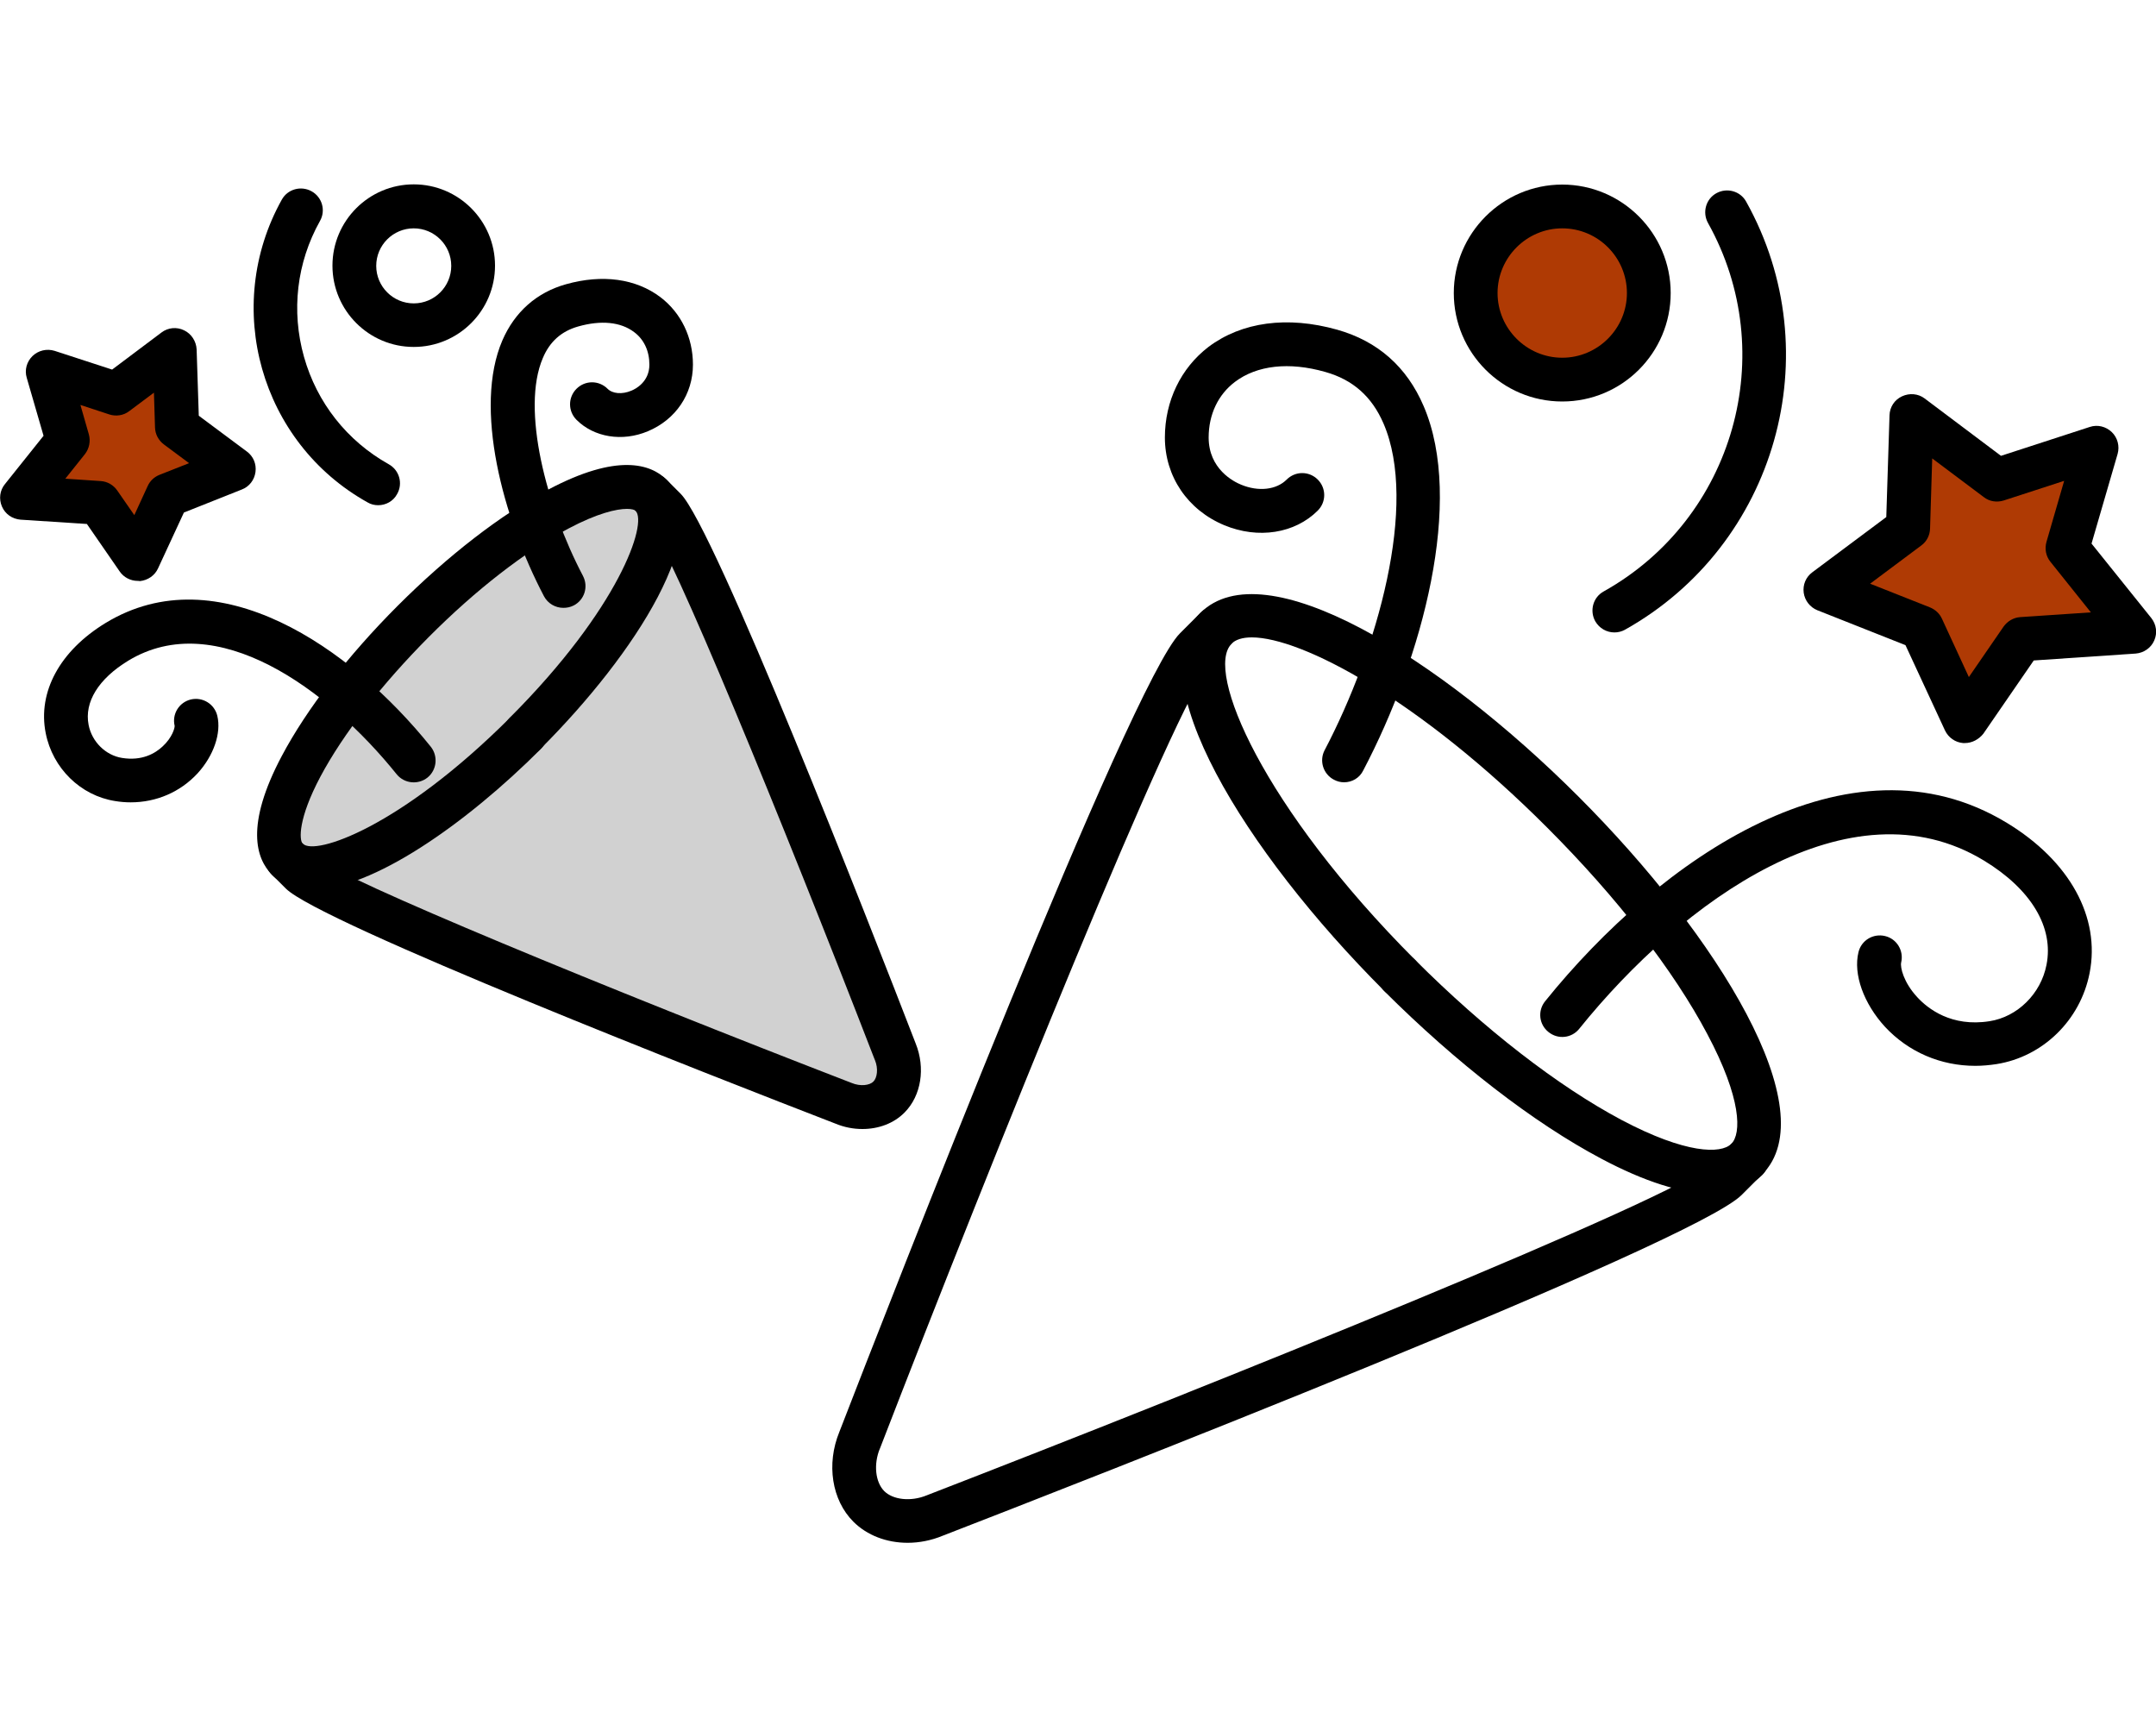<?xml version="1.0" encoding="utf-8"?>
<!-- Generator: Adobe Illustrator 27.0.0, SVG Export Plug-In . SVG Version: 6.00 Build 0)  -->
<svg version="1.1" id="personalizacja" xmlns="http://www.w3.org/2000/svg" xmlns:xlink="http://www.w3.org/1999/xlink" x="0px"
	 y="0px" viewBox="0 0 100 80" style="enable-background:new 0 0 100 80;" xml:space="preserve">
<g>
	<circle style="fill:#AF3A04;" cx="72.46" cy="13.59" r="4.02"/>
	<polygon style="fill:#AF3A04;" points="97.24,20.75 95.88,25.42 98.98,29.29 93.76,29.64 91.14,33.44 89.14,29.12 84.67,27.34 
		88.49,24.5 88.65,19.28 92.62,22.26 	"/>
	<path d="M79.37,55.35c-1.36,0-3.08-0.54-5.11-1.62c-3.13-1.66-6.7-4.42-10.06-7.77c-0.4-0.4-0.4-1.04,0-1.44
		c0.4-0.4,1.04-0.4,1.44,0c3.22,3.22,6.62,5.85,9.57,7.42c2.99,1.58,4.61,1.58,5.09,1.11c0.4-0.4,1.04-0.4,1.44,0
		c0.4,0.4,0.4,1.04,0,1.44C81.15,55.06,80.36,55.35,79.37,55.35z"/>
	<path d="M64.92,46.25c-0.26,0-0.52-0.1-0.72-0.3c-6.47-6.47-11.48-14.58-8.52-17.53c0.4-0.4,1.04-0.4,1.44,0
		c0.4,0.4,0.4,1.04,0,1.44c-1.25,1.25,1.45,7.58,8.52,14.66c0.4,0.4,0.4,1.04,0,1.44C65.44,46.15,65.18,46.25,64.92,46.25z"/>
	<path d="M42.1,71.55c-0.97,0-1.88-0.34-2.52-0.98c-1-1-1.26-2.67-0.65-4.16c2.25-5.81,13.51-34.76,15.8-37.04
		c0.73-0.73,0.9-0.9,0.94-0.94c2.97-2.97,11.07,2.04,17.54,8.51c6.47,6.47,11.48,14.58,8.52,17.53l-0.95,0.95
		c-2.29,2.28-31.27,13.56-37.05,15.8C43.2,71.44,42.64,71.55,42.1,71.55z M58.06,29.56c-0.43,0-0.75,0.1-0.95,0.3
		c-0.02,0.03-0.2,0.2-0.95,0.95c-1.53,1.53-10.22,23.1-15.34,36.35c0,0.01,0,0.01-0.01,0.02c-0.3,0.73-0.21,1.55,0.2,1.97
		c0.41,0.41,1.24,0.5,1.97,0.2c13.26-5.13,34.84-13.82,36.37-15.35l0.95-0.95c0.48-0.48,0.48-2.1-1.11-5.09
		c-1.56-2.95-4.2-6.35-7.42-9.57C65.81,32.42,60.37,29.56,58.06,29.56z M39.88,66.79L39.88,66.79L39.88,66.79z"/>
	<path d="M72.46,18.62c-2.78,0-5.03-2.26-5.03-5.03s2.26-5.03,5.03-5.03s5.03,2.26,5.03,5.03S75.24,18.62,72.46,18.62z M72.46,10.59
		c-1.65,0-3,1.35-3,3s1.35,3,3,3s3-1.35,3-3S74.12,10.59,72.46,10.59z"/>
	<path d="M91.62,49.43c-1.61,0-3.1-0.64-4.19-1.81c-0.99-1.08-1.48-2.44-1.23-3.46c0.13-0.55,0.68-0.88,1.23-0.75
		c0.55,0.13,0.88,0.68,0.75,1.23c-0.05,0.22,0.11,0.92,0.75,1.61c0.49,0.53,1.58,1.39,3.35,1.11c1.29-0.2,2.38-1.27,2.64-2.61
		c0.35-1.74-0.71-3.51-2.9-4.84c-6.19-3.76-13.98,1.85-18.77,7.8c-0.35,0.44-0.99,0.51-1.43,0.15c-0.44-0.35-0.51-0.99-0.15-1.43
		c5.31-6.59,14.1-12.71,21.41-8.27c2.92,1.77,4.35,4.38,3.84,6.97c-0.43,2.19-2.17,3.88-4.32,4.22
		C92.27,49.4,91.94,49.43,91.62,49.43z"/>
	<path d="M91.14,34.46c-0.03,0-0.06,0-0.09,0c-0.36-0.03-0.68-0.25-0.84-0.59l-1.83-3.95l-4.09-1.62c-0.34-0.14-0.58-0.45-0.63-0.81
		c-0.05-0.37,0.1-0.73,0.4-0.95l3.43-2.56l0.15-4.72c0.01-0.38,0.23-0.72,0.58-0.88c0.34-0.16,0.75-0.13,1.05,0.1l3.54,2.66
		l4.12-1.34c0.36-0.12,0.75-0.02,1.02,0.24c0.27,0.26,0.37,0.65,0.27,1.01l-1.21,4.16l2.77,3.45c0.24,0.3,0.29,0.7,0.14,1.04
		c-0.15,0.35-0.49,0.58-0.86,0.61l-4.73,0.32l-2.34,3.4C91.78,34.29,91.47,34.46,91.14,34.46z M86.74,27.07l2.78,1.1
		c0.24,0.1,0.44,0.28,0.55,0.52l1.25,2.71l1.61-2.34c0.18-0.25,0.46-0.42,0.77-0.44l3.28-0.22l-1.88-2.35
		c-0.21-0.26-0.27-0.6-0.18-0.92l0.82-2.83l-2.8,0.91c-0.32,0.1-0.66,0.05-0.92-0.15l-2.4-1.8l-0.1,3.26
		c-0.01,0.31-0.16,0.6-0.41,0.78L86.74,27.07z"/>
	<path d="M62.34,36.28c-0.16,0-0.32-0.04-0.47-0.12c-0.5-0.26-0.69-0.88-0.43-1.37c2.45-4.67,4.35-11.4,2.73-15.15
		c-0.54-1.25-1.42-2.03-2.7-2.39c-1.68-0.48-3.17-0.31-4.19,0.46c-0.78,0.59-1.22,1.51-1.22,2.58c0,1.46,1.16,2.05,1.51,2.19
		c0.8,0.33,1.63,0.24,2.11-0.24c0.4-0.4,1.04-0.4,1.44,0c0.4,0.4,0.4,1.04,0,1.44c-1.06,1.06-2.76,1.33-4.33,0.68
		c-1.71-0.71-2.76-2.27-2.76-4.07c0-1.69,0.74-3.22,2.02-4.2c1.54-1.16,3.66-1.45,5.97-0.8c1.88,0.53,3.23,1.72,4.01,3.54
		c1.89,4.39-0.04,11.65-2.8,16.9C63.06,36.08,62.71,36.28,62.34,36.28z"/>
	<path d="M74.88,29.33c-0.36,0-0.7-0.19-0.89-0.52c-0.27-0.49-0.1-1.11,0.39-1.38c6.05-3.38,8.22-11.04,4.84-17.09
		c-0.27-0.49-0.1-1.11,0.39-1.38c0.49-0.27,1.11-0.1,1.38,0.39c3.92,7.02,1.4,15.93-5.63,19.86C75.21,29.29,75.05,29.33,74.88,29.33
		z"/>
	<polygon style="fill:#AF3A04;" points="2.21,17.23 3.14,20.43 1.02,23.08 4.6,23.32 6.39,25.93 7.76,22.97 10.83,21.75 8.21,19.8 
		8.1,16.23 5.38,18.26 	"/>
	<path style="fill:#D1D1D1;" d="M41.53,48.78c0.31,0.75,0.2,1.62-0.29,2.1c-0.49,0.49-1.35,0.6-2.1,0.29c0,0-23.61-9.13-25.15-10.67
		c-0.5-0.5-0.62-0.62-0.65-0.65c-1.43-1.43,1.18-6.37,5.84-11.03s9.6-7.27,11.03-5.84c0.02,0.02,0.14,0.14,0.65,0.65
		C32.39,25.17,41.53,48.78,41.53,48.78z"/>
	<path d="M14.46,41.26c-0.74,0-1.37-0.21-1.85-0.69c-0.4-0.4-0.4-1.04,0-1.44s1.04-0.4,1.44,0c0.56,0.56,4.5-0.75,9.6-5.84
		c0.4-0.4,1.04-0.4,1.44,0c0.4,0.4,0.4,1.04,0,1.44C21.6,38.22,17.25,41.26,14.46,41.26z"/>
	<path d="M24.36,35.03c-0.26,0-0.52-0.1-0.72-0.3c-0.4-0.4-0.4-1.04,0-1.44c5.09-5.09,6.4-9.03,5.84-9.6c-0.4-0.4-0.4-1.04,0-1.44
		c0.4-0.4,1.04-0.4,1.44,0c2.28,2.28-1.43,8.06-5.84,12.47C24.88,34.93,24.62,35.03,24.36,35.03z"/>
	<path d="M40,52.36c-0.42,0-0.84-0.08-1.25-0.25c-5.57-2.15-23.91-9.32-25.49-10.9l-0.65-0.65c-0.73-0.73-1.25-2.28,0.46-5.5
		c1.15-2.17,3.06-4.65,5.38-6.97s4.8-4.24,6.97-5.38c3.22-1.71,4.77-1.19,5.5-0.46l0.65,0.65c1.57,1.57,8.74,19.9,10.9,25.49
		c0.46,1.14,0.26,2.42-0.51,3.2C41.46,52.1,40.75,52.36,40,52.36z M29.08,23.6c-0.48,0-1.37,0.2-2.71,0.91
		c-2,1.06-4.3,2.84-6.48,5.03s-3.97,4.49-5.03,6.48c-1.03,1.94-0.99,2.93-0.82,3.11l0.65,0.65c1.09,0.97,13.59,6.11,24.8,10.44
		c0.43,0.18,0.85,0.11,1.02-0.06c0.17-0.17,0.24-0.59,0.07-1c0-0.01,0-0.01-0.01-0.02c-4.34-11.21-9.47-23.71-10.45-24.81
		l-0.64-0.64C29.43,23.64,29.3,23.6,29.08,23.6z"/>
	<path d="M19.19,16.09c-2.08,0-3.77-1.69-3.77-3.77s1.69-3.77,3.77-3.77s3.77,1.69,3.77,3.77S21.27,16.09,19.19,16.09z M19.19,10.59
		c-0.96,0-1.74,0.78-1.74,1.74s0.78,1.74,1.74,1.74s1.74-0.78,1.74-1.74S20.15,10.59,19.19,10.59z"/>
	<path d="M6.06,37.21c-0.24,0-0.48-0.02-0.72-0.06C3.74,36.9,2.44,35.63,2.12,34c-0.38-1.91,0.66-3.82,2.78-5.11
		c5.18-3.15,11.37,1.12,15.08,5.74c0.35,0.44,0.28,1.08-0.15,1.43c-0.44,0.35-1.08,0.28-1.43-0.15c-3.2-3.98-8.38-7.74-12.45-5.27
		c-1.38,0.84-2.05,1.92-1.84,2.98c0.15,0.78,0.79,1.41,1.55,1.53c0.93,0.15,1.54-0.21,1.89-0.54c0.44-0.41,0.56-0.85,0.55-0.95
		c-0.13-0.55,0.21-1.09,0.75-1.22c0.55-0.13,1.1,0.21,1.23,0.76c0.19,0.8-0.17,1.85-0.92,2.67C8.36,36.73,7.26,37.21,6.06,37.21z"/>
	<path d="M6.39,26.94c-0.33,0-0.65-0.16-0.84-0.44l-1.52-2.2L0.95,24.1c-0.38-0.03-0.71-0.26-0.86-0.61
		c-0.15-0.35-0.1-0.75,0.14-1.04l1.79-2.24l-0.78-2.69c-0.11-0.36,0-0.75,0.27-1.01c0.27-0.26,0.66-0.35,1.02-0.24l2.67,0.87
		l2.29-1.72c0.3-0.23,0.71-0.27,1.05-0.1c0.34,0.16,0.56,0.51,0.58,0.88l0.1,3.08l2.23,1.66c0.3,0.22,0.45,0.58,0.4,0.95
		c-0.05,0.37-0.29,0.68-0.63,0.81l-2.69,1.07l-1.2,2.59c-0.15,0.33-0.47,0.55-0.84,0.59C6.45,26.94,6.42,26.94,6.39,26.94z
		 M3.03,22.2l1.64,0.11c0.31,0.02,0.59,0.18,0.77,0.44l0.79,1.14l0.62-1.35c0.11-0.24,0.3-0.42,0.55-0.52l1.37-0.54L7.6,20.61
		c-0.25-0.19-0.4-0.47-0.41-0.78l-0.05-1.62l-1.15,0.86c-0.26,0.2-0.61,0.25-0.92,0.15l-1.34-0.44l0.39,1.36
		c0.09,0.32,0.02,0.66-0.18,0.92L3.03,22.2z"/>
	<path d="M26.13,28.19c-0.37,0-0.72-0.2-0.9-0.54c-1.92-3.66-3.27-8.75-1.93-11.86c0.57-1.32,1.59-2.23,2.96-2.61
		c1.68-0.47,3.23-0.26,4.37,0.6c0.96,0.73,1.51,1.87,1.51,3.13c0,1.37-0.8,2.55-2.09,3.09c-1.19,0.5-2.5,0.28-3.31-0.53
		c-0.4-0.4-0.4-1.04,0-1.44c0.4-0.4,1.04-0.4,1.44,0c0.23,0.23,0.67,0.27,1.1,0.09c0.2-0.08,0.84-0.41,0.84-1.21
		c0-0.63-0.25-1.17-0.71-1.51c-0.62-0.47-1.53-0.56-2.59-0.26c-0.78,0.22-1.32,0.7-1.64,1.46c-1.02,2.37,0.16,6.88,1.86,10.11
		c0.26,0.5,0.07,1.11-0.43,1.37C26.45,28.16,26.29,28.19,26.13,28.19z"/>
	<path d="M17.54,23.43c-0.17,0-0.34-0.04-0.49-0.13c-4.97-2.77-6.75-9.07-3.98-14.04c0.27-0.49,0.89-0.66,1.38-0.39
		c0.49,0.27,0.67,0.89,0.39,1.38c-1.08,1.93-1.34,4.17-0.74,6.3c0.6,2.13,2,3.9,3.93,4.98c0.49,0.27,0.67,0.89,0.39,1.38
		C18.24,23.25,17.89,23.43,17.54,23.43z"/>
</g>
</svg>
